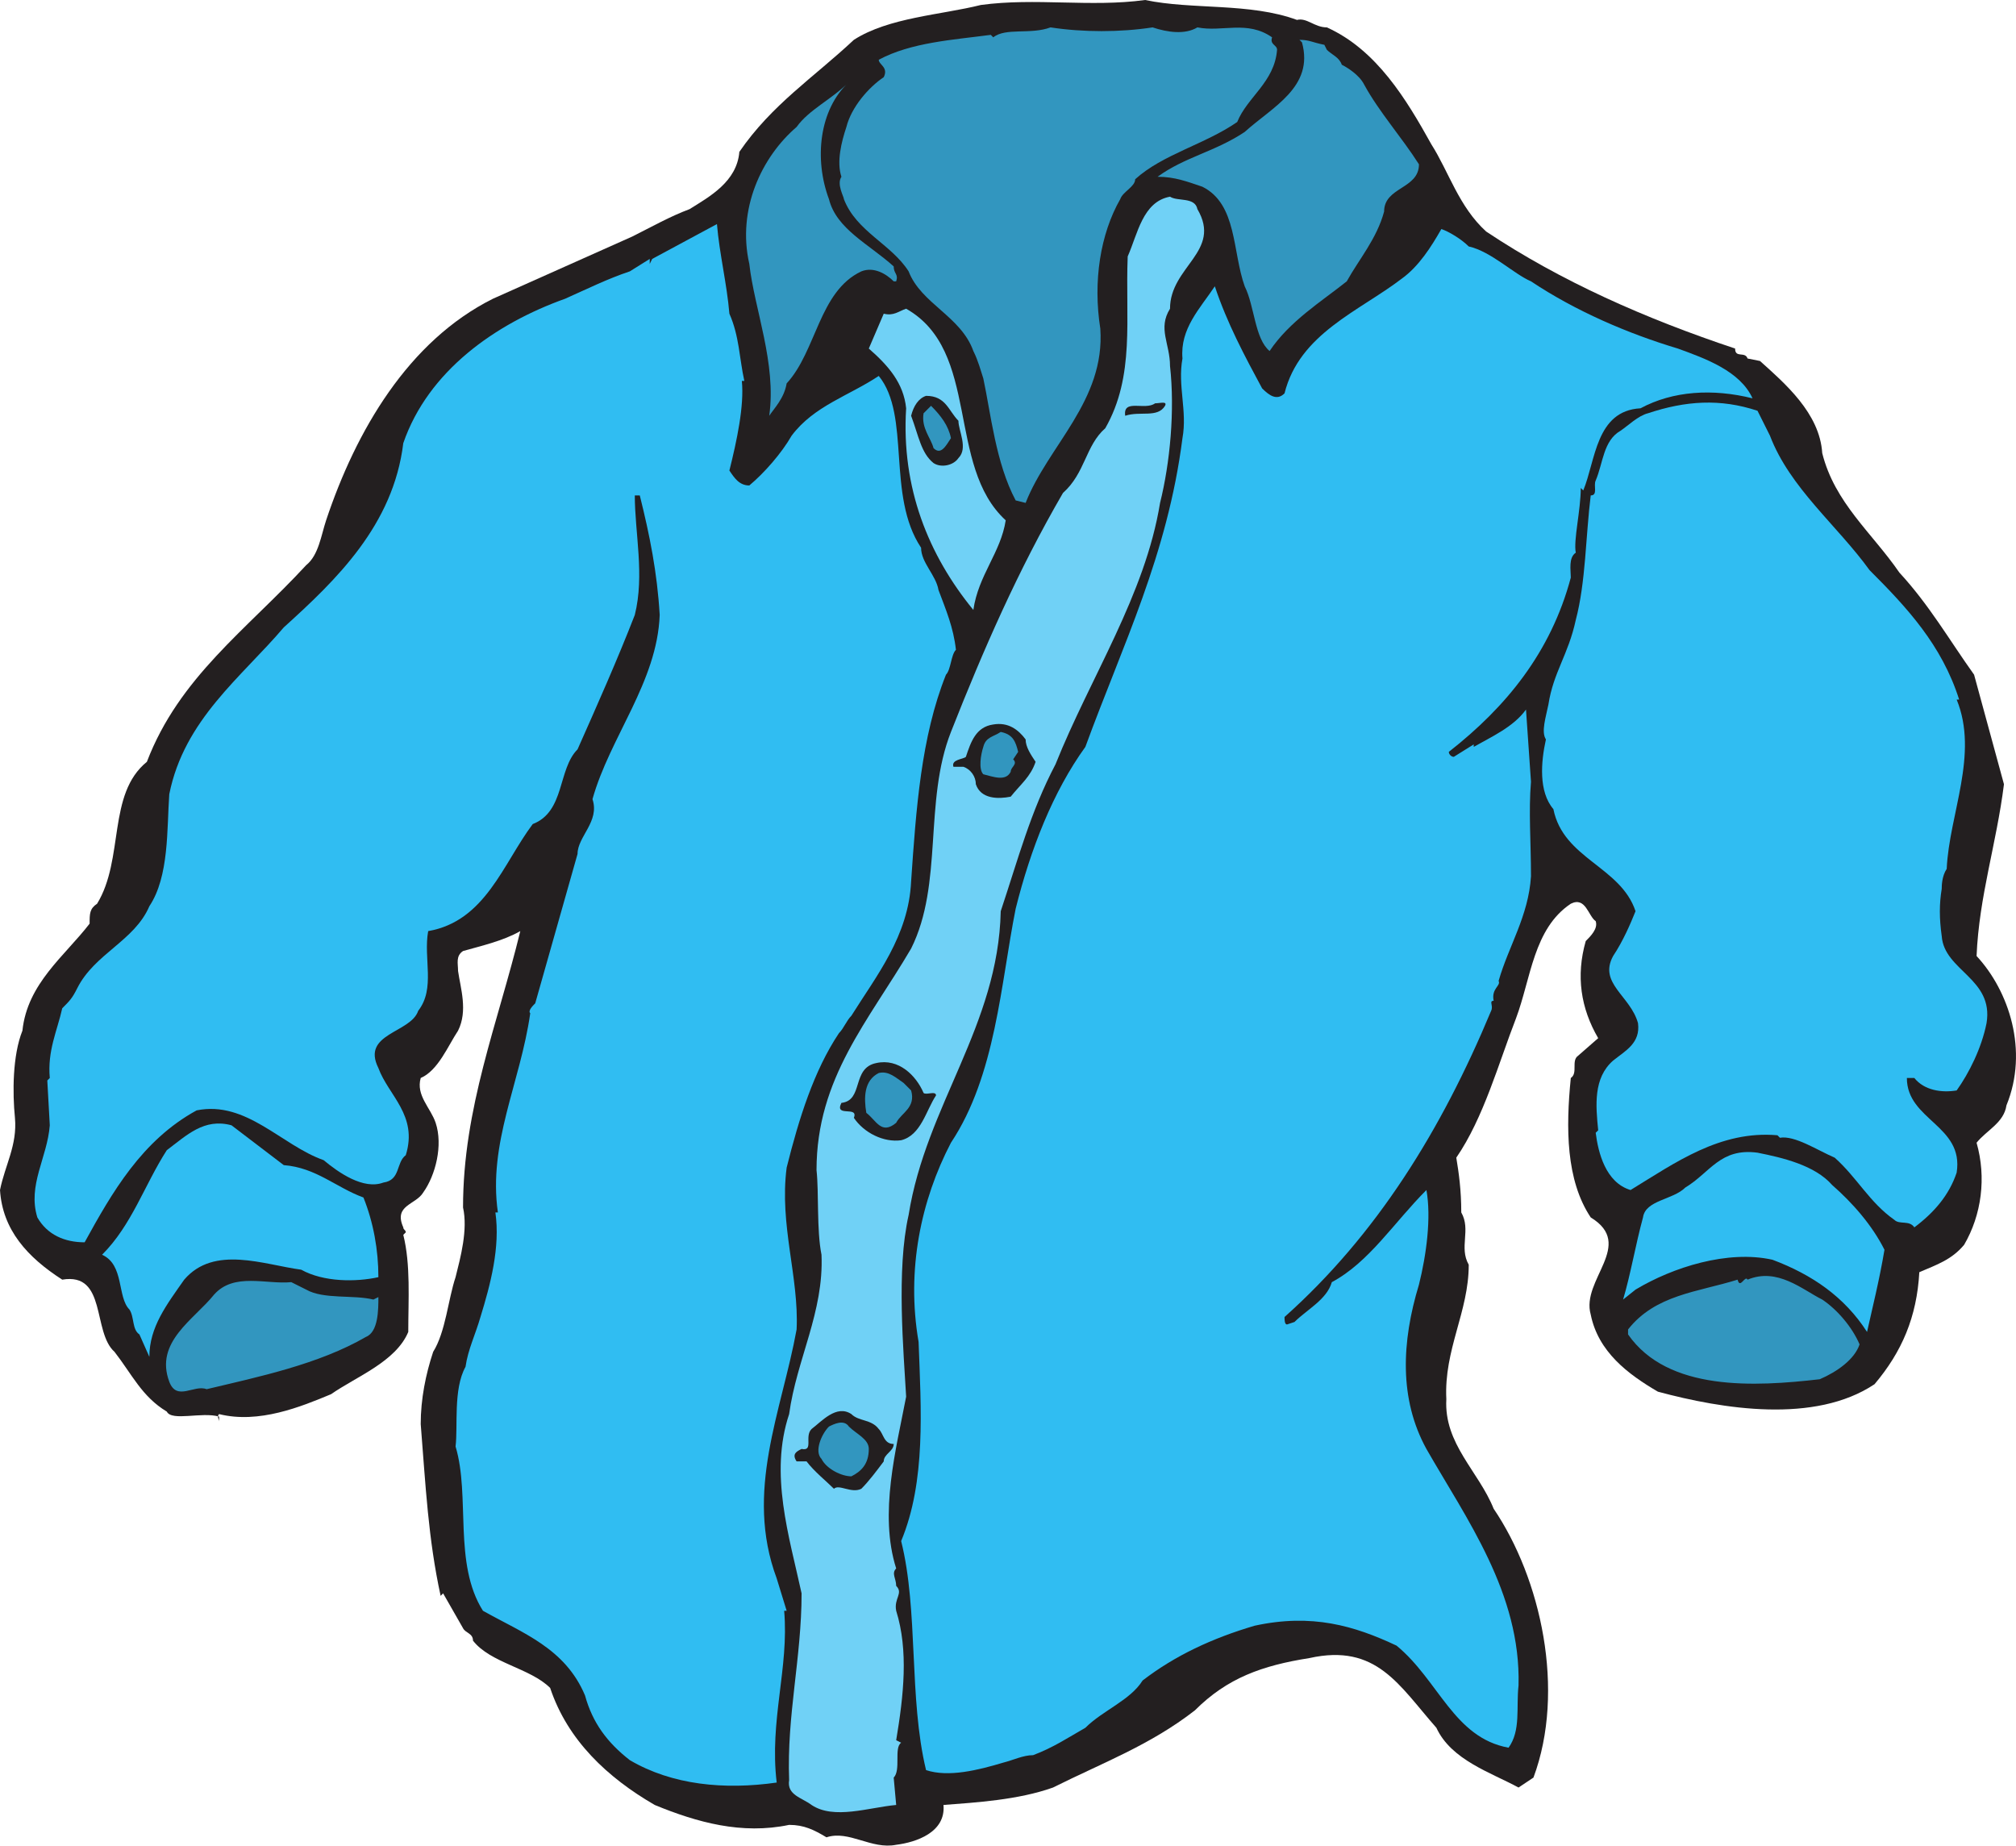 <svg xmlns="http://www.w3.org/2000/svg" width="607.376" height="555.994"><path fill="#231f20" fill-rule="evenodd" d="M390.75 6c3-.75 5.25 2.25 9 2.25 15 6.75 24 21.75 31.5 35.25 5.25 8.25 8.25 18.75 16.5 26.25 22.5 15 48 26.25 75 35.25 0 3 3 .75 3.75 3l3.75.75c7.5 6.75 18 15.75 18.75 27.75 3.75 15 15 24 23.25 36 9 9.75 15 20.25 22.5 30.75l9 33c-2.25 18-7.5 33.75-8.25 51.75 9.75 10.5 15.75 28.5 9 45-.75 5.25-6 7.5-9 11.25 3 10.5 1.5 21.75-3.75 30.75-3.75 4.5-8.25 6-13.5 8.25-.75 13.5-5.25 24-13.5 33.75-18 12-45.75 7.5-65.25 2.25-9-5.25-18-12-20.25-23.25-3-10.5 13.5-21 0-29.25-7.5-11.25-7.5-27-6-42 2.25-1.5 0-5.25 2.25-6.75l6-5.25c-5.25-9-6.75-18.75-3.75-29.25 1.5-1.5 3.75-3.75 3-6-2.25-1.5-3-7.5-7.5-5.25-11.25 7.5-12 22.5-16.5 34.5-5.25 13.5-9.75 30-18 42 .75 4.5 1.5 9.75 1.5 16.5 3 5.25-.75 10.5 2.25 15.75 0 14.25-7.5 25.5-6.75 40.5-.75 13.5 9.75 21.75 14.25 33 14.25 21 21.75 54.75 12 81l-4.5 3c-8.25-4.5-20.25-8.25-24.75-18-11.25-12.75-18-25.5-38.25-21-14.25 2.25-24.75 6-34.5 15.75-13.5 10.5-27.75 15.75-42.75 23.25-10.5 3.75-23.25 4.5-33 5.25C285 552 276 555 270 555.75c-7.5 1.5-14.25-4.5-21-2.25-3.75-2.25-6.75-3.75-11.25-3.75-14.25 3-27.75-.75-40.5-6-14.25-8.25-26.25-19.5-31.5-35.25-6-6-18-7.5-23.25-14.25 0-2.25-2.25-2.25-3-3.75l-6-10.5-.75.75c-3.75-17.25-4.5-33-6-51.75 0-7.5 1.5-15 3.75-21.75 3.75-6 4.5-15.75 6.75-22.5 1.5-6 3.75-14.25 2.25-21 0-30 10.5-55.5 17.25-83.25-5.25 3-12 4.5-17.25 6-2.25 1.5-1.5 3.75-1.5 6 .75 5.25 3 12 0 18-3 4.5-6 12-11.25 14.25-1.5 5.25 3 9 4.5 13.5 2.25 6.75 0 15.75-3.75 21-2.25 3.75-9 3.75-6 10.5 0 .75.75.75.75 1.5l-.75.75c2.25 9 1.5 19.5 1.5 29.25-3.75 9-15.75 13.5-23.25 18.75-9 3.75-21.75 9-33.75 6-.75.75 0 1.5 0 2.25v-1.5c-5.25-1.5-14.25 1.5-15.75-1.5-7.5-4.5-10.5-11.25-15.75-18-6.75-6-2.25-24-15.75-21.75-10.5-6.75-18-15-18.75-27 1.5-7.5 5.25-13.5 4.5-21.75-.75-7.5-.75-18.75 2.25-26.25C8.25 296.25 19.5 288 27 278.25c0-3 0-4.5 2.25-6 8.25-13.5 3-33 15-42.75 9.75-25.5 30-39.75 48-59.25 3.75-3 4.5-9 6-13.5 9-27 24.75-54 50.25-66.75l42-18.75c6-3 11.25-6 17.25-8.25 6-3.75 14.25-8.25 15-17.25 9.75-14.25 22.5-22.5 34.5-33.75 10.5-6.75 26.25-7.5 38.25-10.5C312-.75 328.5 2.25 345 0c14.25 3 31.5.75 45.75 6"/><path fill="#3296bf" fill-rule="evenodd" d="M347.25 8.25c4.5 1.5 9.75 2.25 13.5 0 7.5 1.5 15-2.25 22.5 3-.75 2.25 1.5 2.25 1.5 3.75-.75 9.75-9 14.25-12 21.75C363 43.5 350.25 46.5 342 54c0 2.25-3.75 3.75-4.5 6-6 10.5-8.25 24.75-6 39 1.5 21.75-15.75 35.25-22.5 52.5l-3-.75c-6-11.25-7.5-26.25-9.75-36.75-.75-2.25-1.5-5.25-3-8.25-3.75-10.5-15.75-14.25-19.5-24-5.25-8.25-15.75-12-19.5-21.75 0-.75-2.25-4.5-.75-6.75-1.5-4.5 0-10.5 1.5-15 1.5-6 6.75-12 11.25-15 1.5-3-1.5-3.75-1.5-5.25 9.75-5.25 22.5-6 33.75-7.5l.75.75c3.75-3 11.25-.75 17.25-3 9.75 1.5 21 1.5 30.75 0"/><path fill="#3296bf" fill-rule="evenodd" d="M399.75 15c1.5 1.5 3.75 2.25 4.5 4.5 1.5.75 5.25 3 6.75 6 4.5 8.25 11.25 15.75 16.5 24 0 7.5-10.5 6.75-10.5 14.25-2.25 8.25-7.5 14.25-11.25 21-7.5 6-17.25 12-23.25 21-4.5-3.75-4.5-13.5-7.5-19.5-3.75-10.5-2.25-24.75-12.75-30-4.5-1.5-8.25-3-13.5-3 8.25-6 17.25-7.5 26.25-13.5 8.25-7.5 21-13.5 17.25-27l-.75-.75c3 0 3.75.75 7.5 1.5l.75 1.5m-150 45c2.25 9 12 13.5 19.5 20.25 0 2.25 1.5 2.25.75 4.5h-.75c-2.25-2.25-6-4.5-9.75-3-12.75 6-13.5 24-22.5 33.75-.75 4.5-3.75 7.5-5.25 9.75 2.25-15.75-4.5-32.25-6-45.75C222 63 229.5 47.25 240 38.25c3.75-5.25 10.5-8.25 15.75-13.5-9 8.25-10.5 23.25-6 35.25"/><path fill="#70d1f6" fill-rule="evenodd" d="M360.75 63c7.5 12.75-8.25 17.25-8.25 30-3.75 6 0 10.5 0 17.25 1.5 13.5 0 29.25-3 41.25-4.5 27.75-21 52.5-31.5 78.75-7.5 14.25-11.25 28.5-16.5 44.25-.75 34.5-22.5 58.5-27.75 91.5-3.75 16.5-1.5 41.25-.75 54.75-3 15.75-8.25 35.25-3 51.75-1.5 1.5 0 3 0 5.25 2.25 2.25-.75 3.75 0 7.5 3.75 12 2.25 25.5 0 39l1.5.75c-2.25 1.5 0 8.25-2.25 10.5l.75 8.25c-8.25.75-18.75 4.5-25.5 0-3-2.25-7.5-3-6.75-7.5-.75-19.5 3.75-36.75 3.75-56.25-3.75-17.25-9.75-36-3.75-54 2.25-16.5 10.5-30.75 9.75-48-1.5-7.5-.75-18.75-1.5-25.5 0-27.75 15.75-45 28.5-66.75 9.75-19.5 3.75-44.25 12-65.25 9.75-24.75 20.25-48.75 33.75-72 6.75-6 6.75-14.25 12.75-19.5 9-15.75 6-33 6.75-51.75 3-6.75 4.5-16.5 12.75-18 2.25 1.5 7.5 0 8.25 3.75"/><path fill="#30bdf2" fill-rule="evenodd" d="M219.75 94.5c3 6.75 3 13.5 4.5 20.25h-.75c.75 7.5-1.5 18-3.75 27 1.5 2.25 3 4.5 6 4.5 4.5-3.75 9.75-9.75 12.75-15 6.75-9 17.25-12 26.25-18 9.75 12 2.25 36 12.75 51.75 0 4.5 4.5 8.25 5.25 12.75 2.25 6 4.5 11.25 5.25 18-1.5 1.5-1.5 6-3 7.5-7.5 18.75-9 40.5-10.5 62.25-.75 16.5-10.5 28.5-18 40.5-1.5 1.5-2.25 3.75-3.75 5.25-7.5 11.25-12 25.5-15.75 40.5-2.25 17.25 3.75 33 3 48.75-4.5 24.75-15.75 48.75-6 75l3 9.75h-.75c1.5 17.25-4.5 33-2.25 51.75-15.75 2.25-31.5.75-44.25-6.75-6.75-5.25-11.25-11.25-13.5-19.5-6-14.25-18.75-18.75-30.75-25.5-9-14.25-3.75-34.5-8.25-49.5.75-6-.75-17.25 3-24 .75-5.25 3-9.75 4.5-15 3-9.75 6-21 4.5-31.5h.75c-3-21 6.75-39 9.75-60-.75-.75.75-2.25 1.5-3 4.5-15.75 8.25-29.25 12.75-45 0-5.25 6.75-9.75 4.5-16.5 5.25-18.75 19.5-35.25 20.25-55.5-.75-12.75-3-24-6-36h-1.5c0 11.25 3 24 0 36-5.25 13.5-11.25 27-17.25 40.5-6 6-3.75 18.75-13.5 22.5-9 12-14.25 29.25-31.5 32.25-1.5 8.25 2.25 17.25-3 24-2.25 6.75-17.25 6.75-12 17.25 3 8.25 12 14.25 8.25 26.25-3 2.25-1.5 7.5-6.75 8.25-6 2.25-13.5-3-18-6.75-12.75-4.5-23.25-18-38.25-15-16.5 9-25.5 24.75-33.75 39.75-6 0-11.25-2.25-14.25-7.5-3-9.75 3-18 3.75-27.75l-.75-13.5.75-.75c-.75-8.25 2.25-14.25 3.75-21 2.25-2.25 3-3 4.5-6C28.5 287.25 40.5 283.5 45 273c6-9 5.25-23.25 6-33.75C55.5 216.75 72.75 204 85.5 189c15.75-14.25 33-30.75 36-55.5 7.5-21.75 27.75-36 48.75-43.5 6.75-3 12.75-6 19.5-8.25l6-3.75v1.5l.75-1.5L216 67.5c.75 9 3 18 3.75 27M442.5 74.25c6.75 1.5 13.5 8.25 18.75 10.5 13.5 9 29.25 15.75 44.25 20.25 8.25 3 18.75 6.75 22.5 15-12-3-24-2.25-33.75 3-13.5.75-13.5 15.75-17.25 24.75l-.75-.75c0 6.75-2.25 15.75-1.5 19.5-2.25 1.5-1.5 5.25-1.5 7.5-6 22.5-19.5 39-36.75 52.5 0 .75.75 1.5 1.5 1.5l6-3.75v.75c5.25-3 12-6 15.75-11.25l1.5 21.75c-.75 9 0 18 0 28.5-.75 12-6.75 21-9.75 31.5.75 1.5-2.25 2.25-1.5 6-1.5 0 0 1.5-.75 3-15 36-34.5 67.5-62.25 92.25 0 .75 0 2.25.75 2.25l2.25-.75c3.75-3.75 9.75-6.75 11.25-12 11.25-6 18.75-18 28.5-27.75 1.5 8.25 0 19.5-2.25 28.5-5.25 17.25-6 34.5 2.25 49.5 12 21 28.5 43.5 27.75 71.25-.75 6.75.75 13.5-3 18.75-16.5-3-21-20.25-33.75-30.75-12.75-6-25.5-9.75-42.75-6-12.75 3.75-24 9-33.75 16.5-3.75 6-12 9-17.25 14.25-5.25 3-9.75 6-15.75 8.25-3 0-6 1.5-9 2.25-7.5 2.25-16.5 4.5-23.25 2.25-5.25-21.75-2.25-48-7.5-69 7.5-18 6-39.75 5.25-60-3.75-21.75.75-42.75 9.75-60 13.5-20.25 15-48 19.5-70.5 4.5-18 11.25-35.25 21-48.75 11.25-30.75 24.75-57.75 29.25-93 1.5-8.25-1.5-15.75 0-24-.75-9 5.25-15 9.75-21.75 3.75 11.25 9 21 14.25 30.75 2.25 2.25 4.5 3.75 6.75 1.5 4.5-18 22.5-24.75 35.25-34.5 5.25-3.75 9-9.75 12-15 2.25.75 6 3 8.25 5.25"/><path fill="#70d1f6" fill-rule="evenodd" d="M303 156.75c-1.5 9.75-8.25 16.5-9.75 27C279.75 167.25 271.5 147 273 123c-.75-7.5-5.25-12.75-11.25-18l4.5-10.5c3 .75 4.5-.75 6.75-1.5 22.5 12.75 12 47.25 30 63.75"/><path fill="#231f20" fill-rule="evenodd" d="M288.75 126.75c0 3 3 8.25 0 11.25-1.5 2.25-5.25 3-7.5 1.5-3.75-3-4.5-8.25-6.75-14.25.75-3 2.25-5.25 4.5-6 6 0 6.75 4.5 9.75 7.5"/><path fill="#30bdf2" fill-rule="evenodd" d="M533.25 131.25c6 15.75 20.25 27 30 40.5 11.25 11.25 21.75 22.5 27 39h-.75c6.75 16.5-2.25 34.5-3 51-1.5 2.25-1.5 5.25-1.5 6-.75 4.5-.75 9 0 14.25.75 10.5 15.75 12.75 13.5 26.25-1.5 7.5-5.25 15-9 20.25-4.5.75-9.75 0-12.75-3.75h-2.25c0 12.75 17.25 14.25 15 28.5-2.25 6.75-6.75 12-12.75 16.5-1.5-2.25-4.5-.75-6-2.25-7.5-5.25-11.25-12.75-18-18.75-5.25-2.25-12-6.75-16.5-6l-.75-.75c-17.25-1.5-30.75 8.25-44.25 16.5-7.5-2.25-9.75-11.25-10.5-17.25l.75-.75c-.75-7.5-1.5-15.75 4.5-21 3.75-3 8.25-5.25 7.5-11.25-2.25-8.25-12-12-7.5-20.25 3-4.5 5.25-9.75 6.75-13.5-4.5-13.5-21.75-15.75-24.75-30.75-4.5-5.25-3.75-14.25-2.25-21-1.5-2.25 0-6.75.75-10.5 1.5-9.75 6-15 8.25-25.5 3-11.25 3-25.5 4.5-37.5 2.25 0 .75-3 1.5-4.5 2.25-5.25 2.25-12 7.5-15 2.25-1.5 5.25-4.5 8.25-5.25 11.25-3.75 21.75-4.5 33-.75l3.75 7.5"/><path fill="#231f20" fill-rule="evenodd" d="M351 122.25c-2.25 3.75-7.5 1.5-12 3-.75-5.25 6-1.5 9-3.75 1.5 0 3.75-.75 3 .75"/><path fill="#3296bf" fill-rule="evenodd" d="M286.5 132c-1.5 2.25-3 5.25-5.25 3-.75-3-3.75-6-3-10.5l2.25-2.25c3 3 5.25 6 6 9.75"/><path fill="#231f20" fill-rule="evenodd" d="M309 222.75c0 2.25 1.5 4.5 3 6.75-1.5 4.5-4.5 6.75-7.5 10.5-3.75.75-9 .75-10.5-3.75 0-2.25-1.5-4.5-3.75-5.25h-3c-.75-2.25 3-2.25 3.75-3 1.5-4.5 3-9 8.25-9.75 4.5-.75 7.5 1.5 9.75 4.5"/><path fill="#3296bf" fill-rule="evenodd" d="m306.75 226.5-1.5 2.25c1.5 1.5-.75 2.25-.75 3.75-1.5 3-5.25 1.5-8.25.75-1.5-1.5-.75-6 0-8.25.75-3 3-3 5.25-4.5 3.75.75 4.5 3 5.25 6"/><path fill="#231f20" fill-rule="evenodd" d="M278.25 329.25c.75.75 3.75-.75 3.75.75-3 4.5-4.5 12-10.5 13.5-5.25.75-11.25-2.25-14.25-6.75 1.5-3.75-6 0-3.75-4.5 6.75-.75 3-10.5 10.5-12 6.75-1.5 12 3.75 14.25 9"/><path fill="#3296bf" fill-rule="evenodd" d="M274.5 328.5c1.5 5.25-3 6.75-4.5 9.75-4.5 3.75-6-.75-9-3-.75-4.5-.75-9.75 3.75-12 3-.75 5.25 1.5 7.5 3l2.25 2.25"/><path fill="#30bdf2" fill-rule="evenodd" d="M85.5 351c9.75.75 15.75 6.75 24 9.75 3 7.5 4.5 15.75 4.5 24-6.75 1.5-16.5 1.5-23.25-2.25-11.25-1.5-26.25-7.5-35.25 3C50.25 393 45 399.75 45 408.75L42 402c-2.25-1.5-1.5-5.25-3-7.5-3.75-3.75-1.5-13.5-8.25-16.5 9-9 12.75-21 19.5-31.5 6-4.5 11.25-9.75 19.5-7.5l15.75 12m466.5 6c6 5.25 12 12 15.75 19.5-1.5 9-3.75 18-5.25 24.75-6.75-10.5-16.5-17.25-28.5-21.75-13.5-3-30 2.25-41.25 9l-3.75 3c2.25-7.5 3.75-16.5 6-24.75.75-5.25 9-5.25 12.75-9 7.5-4.5 10.5-12 21.75-10.5 7.5 1.5 17.25 3.75 22.5 9.75"/><path fill="#3296bf" fill-rule="evenodd" d="M560.25 405c-1.5 4.5-6.75 8.25-12 10.5-19.5 2.25-45.75 3.75-57.75-13.5v-1.5c8.25-10.5 21-11.25 33-15 .75 3 2.25-1.5 3 0 9-3.75 16.5 3 22.5 6 4.5 3 9 8.25 11.25 13.5m-468-16.5c5.25 3 14.25 1.5 20.25 3l1.5-.75c0 3.75 0 10.5-3.75 12-14.25 8.25-32.25 12-48 15.75-3.75-1.5-9 3.75-11.25-2.25-4.5-12 7.5-18.75 13.5-26.25 6-6.75 15.75-3 23.25-3.75l4.5 2.25"/><path fill="#231f20" fill-rule="evenodd" d="M264.75 430.5c1.5 1.5 1.5 4.5 4.5 4.5 0 2.25-3 3-3 5.25-2.25 3-4.5 6-6.75 8.25-3 1.5-6.75-1.5-8.25 0-2.25-2.25-6-5.25-8.25-8.25h-3c-1.5-2.25 0-3 1.5-3.75 3.75.75.75-3.75 3-6 3-2.25 7.5-7.5 12-4.5 2.25 2.25 6 1.5 8.25 4.5"/><path fill="#3296bf" fill-rule="evenodd" d="M261.75 436.5c0 4.5-2.25 6.75-5.25 8.25-3 0-7.5-2.25-9-5.25-2.25-2.25 0-7.5 2.25-9.75 1.5-.75 4.5-2.25 6 0 2.25 2.25 6 3.75 6 6.75"/></svg>
